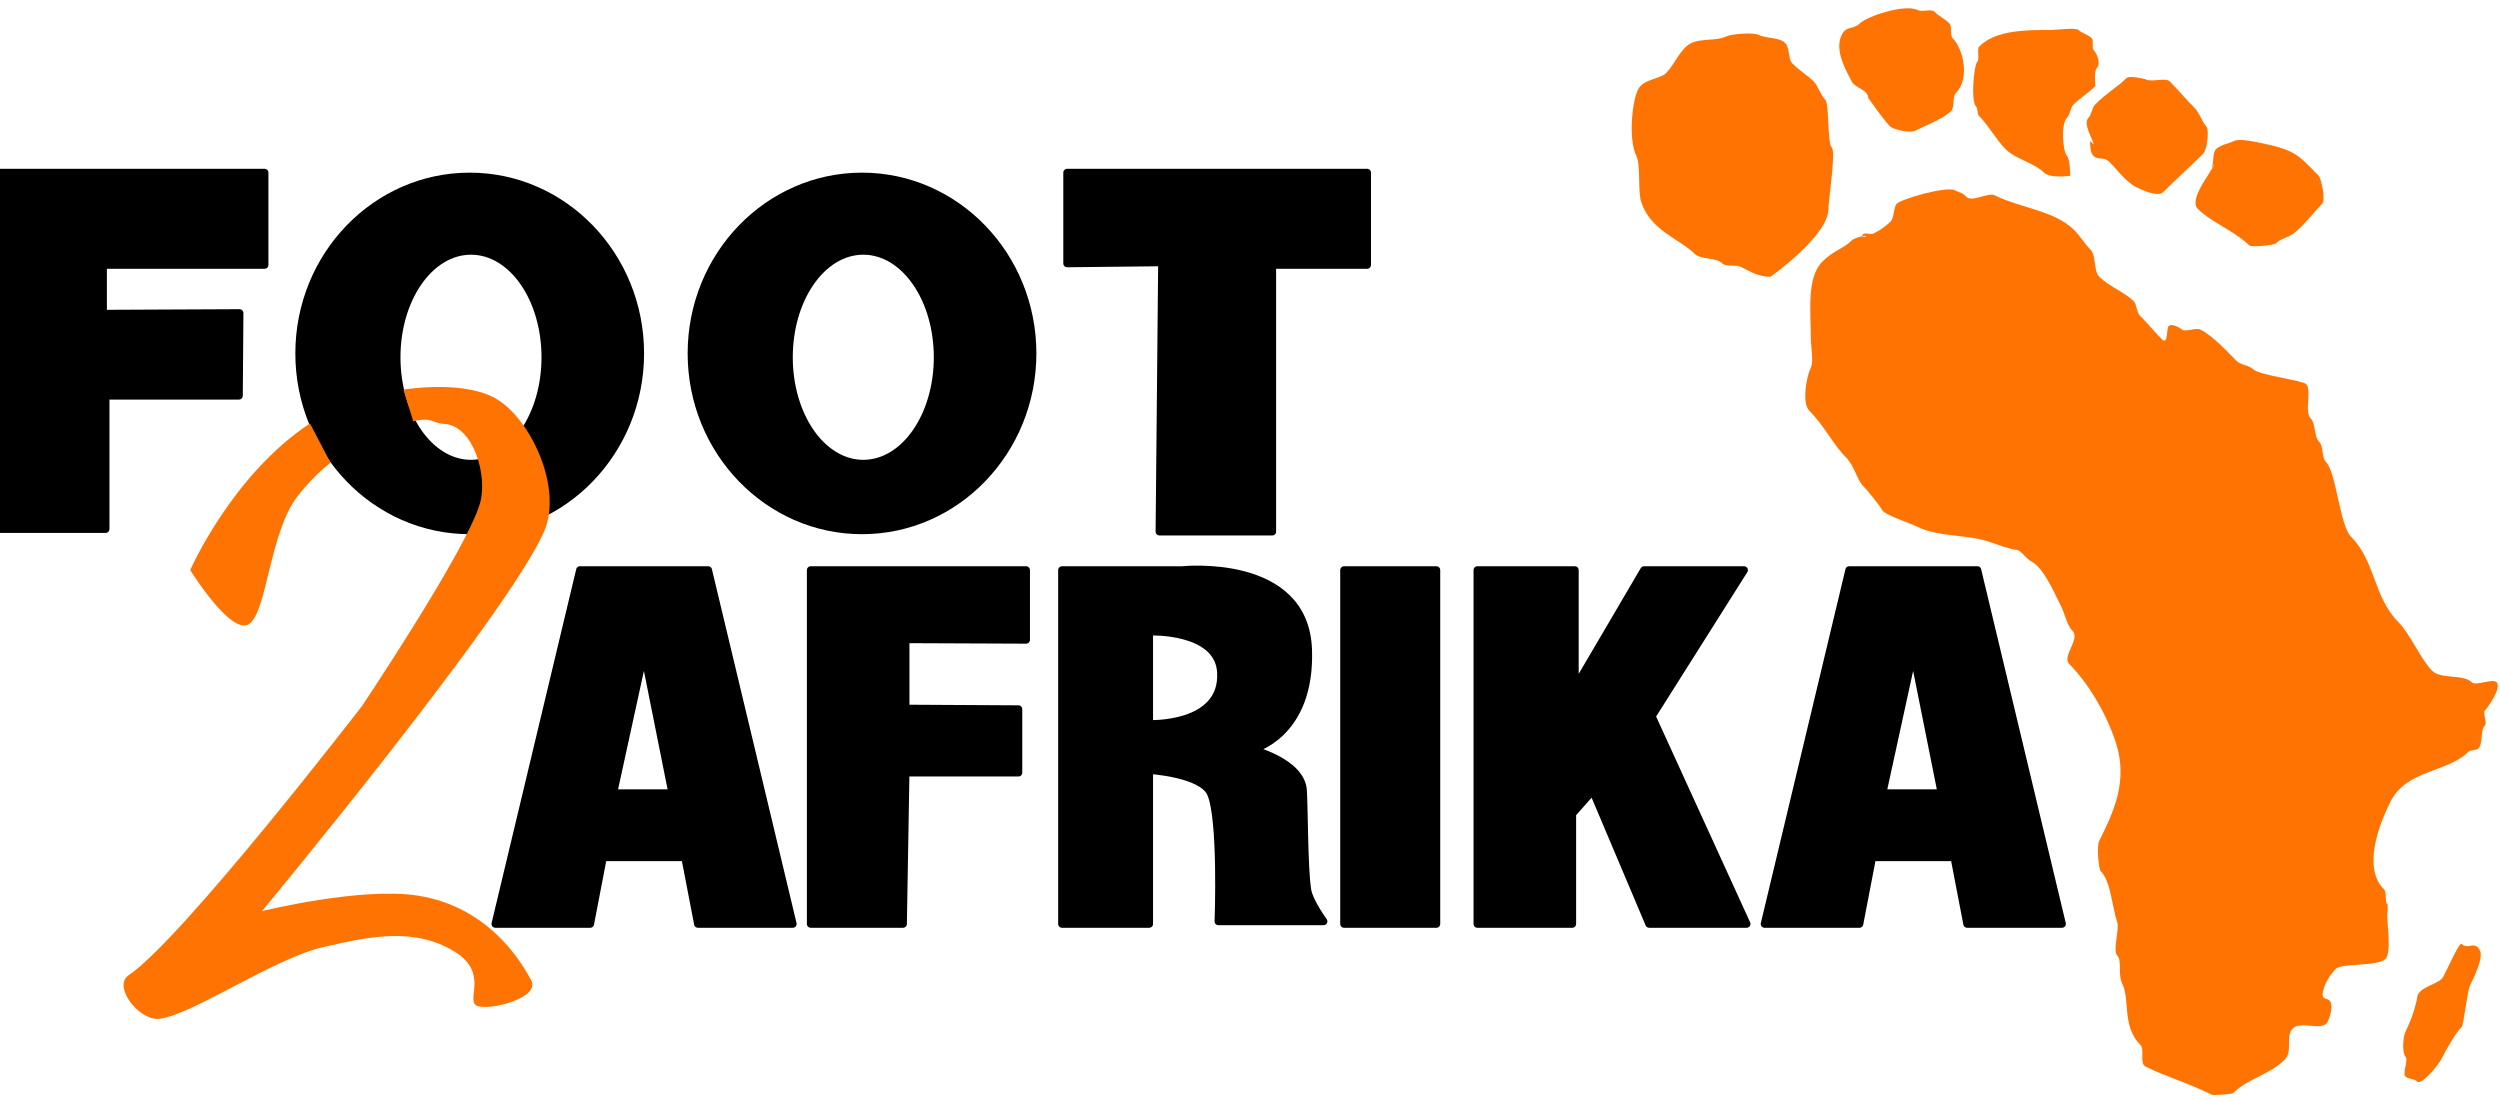 <?xml version="1.0" encoding="UTF-8" standalone="no"?>
<svg xmlns="http://www.w3.org/2000/svg" xmlns:xlink="http://www.w3.org/1999/xlink" xmlns:serif="http://www.serif.com/" width="325px" height="143px" viewBox="0 0 325 143" version="1.1" xml:space="preserve" style="fill-rule:evenodd;clip-rule:evenodd;stroke-linecap:round;stroke-linejoin:round;stroke-miterlimit:1.5;">
  <g id="foot-filled" serif:id="foot filled">
    <path d="M230.163,35.979c-1.554,-0 -2.642,-0.676 -3.875,-1.292c-0.648,-0.324 -1.888,0.05 -2.369,-0.431c-0.825,-0.825 -2.835,-0.466 -3.66,-1.292c-1.912,-1.912 -5.65,-2.954 -6.89,-6.675c-0.491,-1.473 -0.044,-4.824 -0.646,-6.029c-1.037,-2.074 -0.572,-7.038 0.215,-8.612c0.704,-1.408 2.832,-1.325 3.66,-2.153c1.084,-1.084 1.857,-3.19 3.23,-3.876c1.301,-0.651 3.354,-0.277 4.522,-0.861c0.661,-0.331 3.545,-0.596 4.306,-0.216c1.047,0.524 2.606,0.238 3.445,1.077c0.546,0.545 0.394,2.116 0.862,2.584c1.141,1.141 2.002,1.571 2.799,2.368c0.611,0.612 0.906,1.767 1.507,2.369c0.577,0.577 0.258,5.641 0.861,6.244c0.565,0.564 -0.43,6.731 -0.43,7.967c-0,3.514 -7.537,8.828 -7.537,8.828Z" style="fill:#ff7302;"></path>
    <path d="M242.867,12.724c0,-1.054 -1.712,-1.27 -2.153,-2.153c-0.571,-1.143 -2.322,-3.968 -1.292,-6.029c0.636,-1.272 1.499,-0.637 2.369,-1.507c0.899,-0.899 5.832,-2.575 7.536,-1.723c0.592,0.297 1.721,-0.216 2.153,0.216c0.574,0.574 1.364,0.933 1.938,1.507c0.395,0.395 0.036,1.543 0.43,1.938c1.418,1.417 2.245,5.292 0.431,7.105c-0.502,0.503 -0.143,1.866 -0.646,2.369c-0.993,0.993 -3.31,1.87 -4.737,2.584c-0.451,0.225 -2.633,-0.049 -3.23,-0.646c-0.808,-0.809 -2.799,-3.661 -2.799,-3.661Z" style="fill:#ff7302;"></path>
    <path d="M269.136,22.844c-0,0 -2.602,0.413 -3.445,-0.43c-1.24,-1.241 -3.642,-1.705 -4.952,-3.015c-1.24,-1.24 -2.223,-3.084 -3.445,-4.306c-0.288,-0.287 -0.144,-1.005 -0.431,-1.292c-0.656,-0.656 -0.287,-5.311 0.215,-5.814c0.29,-0.289 -0.106,-1.616 0.216,-1.938c2.179,-2.179 6.171,-2.153 9.473,-2.153c0.535,0 3.101,-0.344 3.446,0c0.413,0.413 1.249,0.604 1.722,1.077c0.261,0.261 -0.005,1.287 0.215,1.507c0.447,0.446 1.003,1.797 0.431,2.369c-0.415,0.415 -0.137,2.289 -0.215,2.368c-0.8,0.8 -2.037,1.606 -2.799,2.369c-0.431,0.43 -0.431,1.291 -0.862,1.722c-0.829,0.829 -0.534,4.418 0,4.952c0.41,0.41 0.431,2.584 0.431,2.584Z" style="fill:#ff7302;"></path>
    <path d="M272.15,18.753c0,-0.574 -1.437,-2.653 -0.646,-3.445c0.431,-0.431 0.431,-1.292 0.862,-1.722c1.555,-1.556 2.889,-2.243 4.091,-3.446c0.34,-0.34 2.303,0.076 2.584,0.216c0.65,0.325 2.52,-0.279 3.014,0.215c1.136,1.136 2.019,2.235 3.23,3.445c0.685,0.686 0.975,1.836 1.507,2.369c0.259,0.258 0.215,1.076 0.215,1.076c0,0 -0.018,1.956 -0.646,2.584c-1.252,1.253 -3.642,3.427 -5.167,4.952c-0.684,0.684 -2.965,-0.405 -3.445,-0.646c-1.409,-0.704 -2.584,-2.368 -3.445,-3.229c-0.874,-0.874 -1.514,-0.222 -2.154,-0.862c-0.433,-0.433 -0.43,-1.293 -0.43,-1.937" style="fill:#ff7302;"></path>
    <path d="M287.223,22.414c0.721,-0.722 0.268,-2.422 0.861,-3.015c0.596,-0.596 1.756,-0.77 2.368,-1.076c0.676,-0.338 2.682,0.105 3.23,0.215c4.84,0.968 5.119,1.674 7.752,4.306c0.266,0.266 0.973,3.118 0.43,3.661c-0.915,0.915 -2.918,3.504 -4.091,4.091c-0.729,0.364 -1.399,0.538 -1.938,1.076c-0.152,0.153 -3.123,0.537 -3.445,0.216c-1.792,-1.793 -4.907,-2.97 -6.675,-4.737c-1.313,-1.314 2.154,-5.256 2.154,-5.814" style="fill:#ff7302;"></path>
    <path d="M242.085,30.771c-0,-0.789 0.971,-0.163 1.507,-0.431c0.837,-0.418 1.661,-1.015 2.153,-1.507c0.563,-0.563 0.368,-1.875 0.861,-2.368c0.597,-0.597 6.388,-2.297 7.536,-1.723c0.796,0.398 0.861,0.215 1.508,0.861c0.72,0.721 2.822,-0.634 3.66,-0.215c3.349,1.675 7.776,1.963 10.335,4.522c0.839,0.838 1.394,1.824 2.153,2.584c0.694,0.693 0.391,2.759 1.077,3.445c1.384,1.384 3.291,1.998 4.522,3.229c0.398,0.399 0.322,1.399 0.861,1.938c1.014,1.015 1.925,2.141 2.799,3.015c0.794,0.794 0.571,-1.432 0.861,-1.723c0.446,-0.445 1.595,0.303 1.723,0.431c0.38,0.38 1.869,-0.25 2.368,-0c1.724,0.862 3.591,2.945 4.737,4.091c0.539,0.538 1.615,0.538 2.154,1.076c0.795,0.796 6.385,1.434 6.89,1.938c0.798,0.799 -0.294,3.582 0.646,4.522c0.586,0.587 0.377,2.315 1.076,3.014c0.588,0.588 0.259,1.982 0.862,2.584c1.328,1.328 1.821,8.281 3.229,9.69c3.257,3.256 2.893,7.845 6.245,11.196c1.4,1.401 2.948,4.887 4.306,6.244c1.161,1.161 4.083,0.423 5.168,1.508c0.538,0.538 2.691,-0.539 3.229,-0c0.715,0.715 -1.181,3.334 -1.507,3.66c-0.323,0.323 0.323,1.615 0,1.938c-0.646,0.646 -0.215,2.368 -0.861,3.014c-0.287,0.287 -1.005,0.144 -1.292,0.431c-2.688,2.688 -8.054,2.327 -10.12,6.459c-1.457,2.915 -3.689,8.585 -0.861,11.412c0.422,0.423 0.078,1.586 0.43,1.938c0.153,0.152 0,1.268 0,1.507c0,1.139 0.543,4.841 -0.215,5.599c-1.034,1.034 -5.693,0.525 -6.46,1.292c-0.717,0.717 -1.722,2.189 -1.722,3.445c-0,0.475 0.647,0.431 0.861,0.646c0.647,0.646 0.02,2.328 -0.215,2.799c-0.66,1.319 -3.466,-0.195 -4.522,0.861c-1.006,1.006 0.043,2.972 -1.076,4.091c-1.866,1.865 -4.856,2.487 -6.675,4.306c-0.164,0.164 -2.57,0.33 -2.799,0.216c-3.093,-1.546 -5.929,-2.319 -8.613,-3.661c-0.803,-0.401 -0.062,-2.215 -0.646,-2.799c-2.432,-2.432 -1.336,-5.902 -2.369,-7.967c-0.596,-1.193 -0.003,-3.017 -0.645,-3.66c-0.62,-0.62 0.293,-3.426 -0,-4.306c-0.674,-2.021 -0.843,-5.365 -2.154,-6.675c-0.284,-0.284 -0.518,-3.271 -0.215,-3.876c1.864,-3.728 3.844,-7.848 2.153,-12.919c-1.337,-4.01 -3.708,-7.799 -6.029,-10.12c-0.998,-0.998 1.477,-3.261 0.431,-4.306c-0.75,-0.751 -0.951,-2.117 -1.507,-3.23c-1.001,-2.001 -2.298,-5.025 -3.876,-5.814c-0.606,-0.303 -1.404,-1.507 -1.938,-1.507c-0.645,0 -2.391,-0.653 -3.66,-1.076c-2.793,-0.931 -6.505,-0.561 -9.259,-1.938c-0.864,-0.432 -4.201,-1.512 -4.522,-2.154c-0.287,-0.574 -1.923,-2.569 -2.368,-3.014c-0.973,-0.972 -1.168,-2.675 -2.369,-3.876c-1.687,-1.687 -2.751,-4.043 -4.737,-6.029c-0.967,-0.967 -0.369,-4.428 0.216,-5.598c0.388,-0.776 -0,-2.773 -0,-3.66c-0,-3.631 -0.596,-8.017 1.507,-10.12c1.439,-1.439 2.754,-1.677 3.876,-2.799c0.268,-0.268 2.055,-0.764 1.722,-0.431" style="fill:#ff7302;"></path>
    <path d="M314.216,129.817c0,-1.428 2.415,-1.768 3.23,-2.584c0.382,-0.382 2.226,-4.879 2.584,-4.521c0.819,0.819 1.681,-0.513 2.368,0.861c0.476,0.952 -0.845,3.628 -1.292,4.522c-0.357,0.713 -0.828,5.135 -1.076,5.383c-0.8,0.799 -2.011,2.945 -2.584,4.091c-0.415,0.829 -2.651,3.593 -3.23,3.014c-0.359,-0.359 -1.148,-0.287 -1.507,-0.646c-0.431,-0.43 0.43,-2.153 -0,-2.584c-0.438,-0.438 -0.336,-2.557 -0,-3.229c1.157,-2.314 1.507,-4.307 1.507,-4.307Z" style="fill:#ff7302;"></path>
  </g>
  <g id="Ebene1">
    <path id="F" d="M-0.271,68.777l0.333,-46.333l34.333,0l0,12l-21,0l0,6.333l17.75,-0.083l-0.083,10.75l-17.333,0l-0,17.333l-14,0Z" style="stroke:#000;stroke-width:1px;"></path>
    <path id="O" d="M61.062,22.444c12.51,0 22.667,10.53 22.667,23.5c-0,12.97 -10.157,23.5 -22.667,23.5c-12.51,0 -22.667,-10.53 -22.667,-23.5c0,-12.97 10.157,-23.5 22.667,-23.5Zm0.167,10.667c5.059,-0 9.166,5.974 9.166,13.333c0,7.359 -4.107,13.333 -9.166,13.333c-5.06,0 -9.167,-5.974 -9.167,-13.333c-0,-7.359 4.107,-13.333 9.167,-13.333Z"></path>
    <path id="O1" serif:id="O" d="M112.062,22.444c12.51,0 22.667,10.53 22.667,23.5c-0,12.97 -10.157,23.5 -22.667,23.5c-12.51,0 -22.667,-10.53 -22.667,-23.5c0,-12.97 10.157,-23.5 22.667,-23.5Zm0.167,10.667c5.059,-0 9.166,5.974 9.166,13.333c0,7.359 -4.107,13.333 -9.166,13.333c-5.06,0 -9.167,-5.974 -9.167,-13.333c-0,-7.359 4.107,-13.333 9.167,-13.333Z"></path>
    <path id="T" d="M138.729,34.244l12.333,-0.133l-0.333,35l14.666,-0l0,-34.667l12.334,0l-0,-12l-39,0l-0,11.8Z" style="stroke:#000;stroke-width:1px;"></path>
    <path id="A" d="M103.062,120.111l-12.333,-0l-1.667,-8.667l-10.667,0l-1.666,8.667l-12.334,-0l11,-46l16.667,-0l11,46Zm-23.333,-17l7.666,-0l-3.666,-18.334l-4,18.334Z" style="stroke:#000;stroke-width:1px;"></path>
    <path id="F1" serif:id="F" d="M105.395,120.111l0,-46l28,-0l0,9.066l-15.666,-0.066l-0,9l14.666,0.083l0,8.25l-14.666,0l-0.334,19.667l-12,-0Z" style="stroke:#000;stroke-width:1px;"></path>
    <path id="R" d="M149.395,120.111l-11.333,-0l-0,-46l15.667,-0c-0,-0 15.917,-1.676 16.333,10.333c0.389,11.227 -7.333,13 -7.333,13c-0,0 6.441,1.573 6.666,5.333c0.15,2.5 0.12,10.104 0.565,12.937c0.236,1.507 2.102,4.063 2.102,4.063l-13.667,0c0,0 0.5,-13.388 -1,-16.666c-1.185,-2.59 -8,-3 -8,-3l0,20Zm0,-26l0,-12c0,-0 9.05,-0.382 9.334,5.333c0.35,7.057 -9.334,6.667 -9.334,6.667Z" style="stroke:#000;stroke-width:1px;"></path>
    <rect id="I" x="174.729" y="74.111" width="12" height="46" style="stroke:#000;stroke-width:1px;"></rect>
    <path id="K" d="M192.062,74.111l-0,46l12.333,-0l0,-14.334l2.667,-3l7.333,17.334l12.667,-0l-12.333,-27l12,-19l-13,-0l-9,15.333l-0,-15.333l-12.667,-0" style="stroke:#000;stroke-width:1px;"></path>
    <path id="A1" serif:id="A" d="M268.062,120.111l-12.333,-0l-1.667,-8.667l-10.667,0l-1.666,8.667l-12.334,-0l11,-46l16.667,-0l11,46Zm-23.333,-17l7.666,-0l-3.666,-18.334l-4,18.334Z" style="stroke:#000;stroke-width:1px;"></path>
    <path d="M52.437,50.645c4.653,-0.665 9.277,-0.386 11.958,1.132c4.611,2.612 8.805,11.701 6.334,17.334c-4.778,10.889 -36.667,49.333 -36.667,49.333c-0,0 12.915,-3.196 20.333,-2c9.171,1.479 13.389,8.611 14.667,11c1.219,2.279 -5.354,3.946 -7,3.333c-1.647,-0.613 1.58,-4.209 -2.878,-7.011c-5.408,-3.398 -11.551,-1.912 -17.122,-0.655c-6.409,1.446 -16.945,8.778 -21.333,9.333c-2.583,0.327 -6.156,-4.207 -4,-5.667c7.055,-4.777 30.333,-35 30.333,-35c-0,0 13.555,-20.222 15.333,-26.333c1.056,-3.629 -0.89,-10.174 -4.666,-10.333c-1.486,-0.063 -1.57,-0.961 -4,-0.334l-1.292,-4.132Zm-9.469,9.513c-1.458,1.159 -2.89,2.571 -4.239,4.286c-3.675,4.671 -4,15.056 -6.334,16.667c-2.333,1.611 -7.666,-7 -7.666,-7c-0,-0 5.406,-12.364 15.569,-19.059l2.67,5.106Z" style="fill:#ff7302;"></path>
  </g>
</svg>
